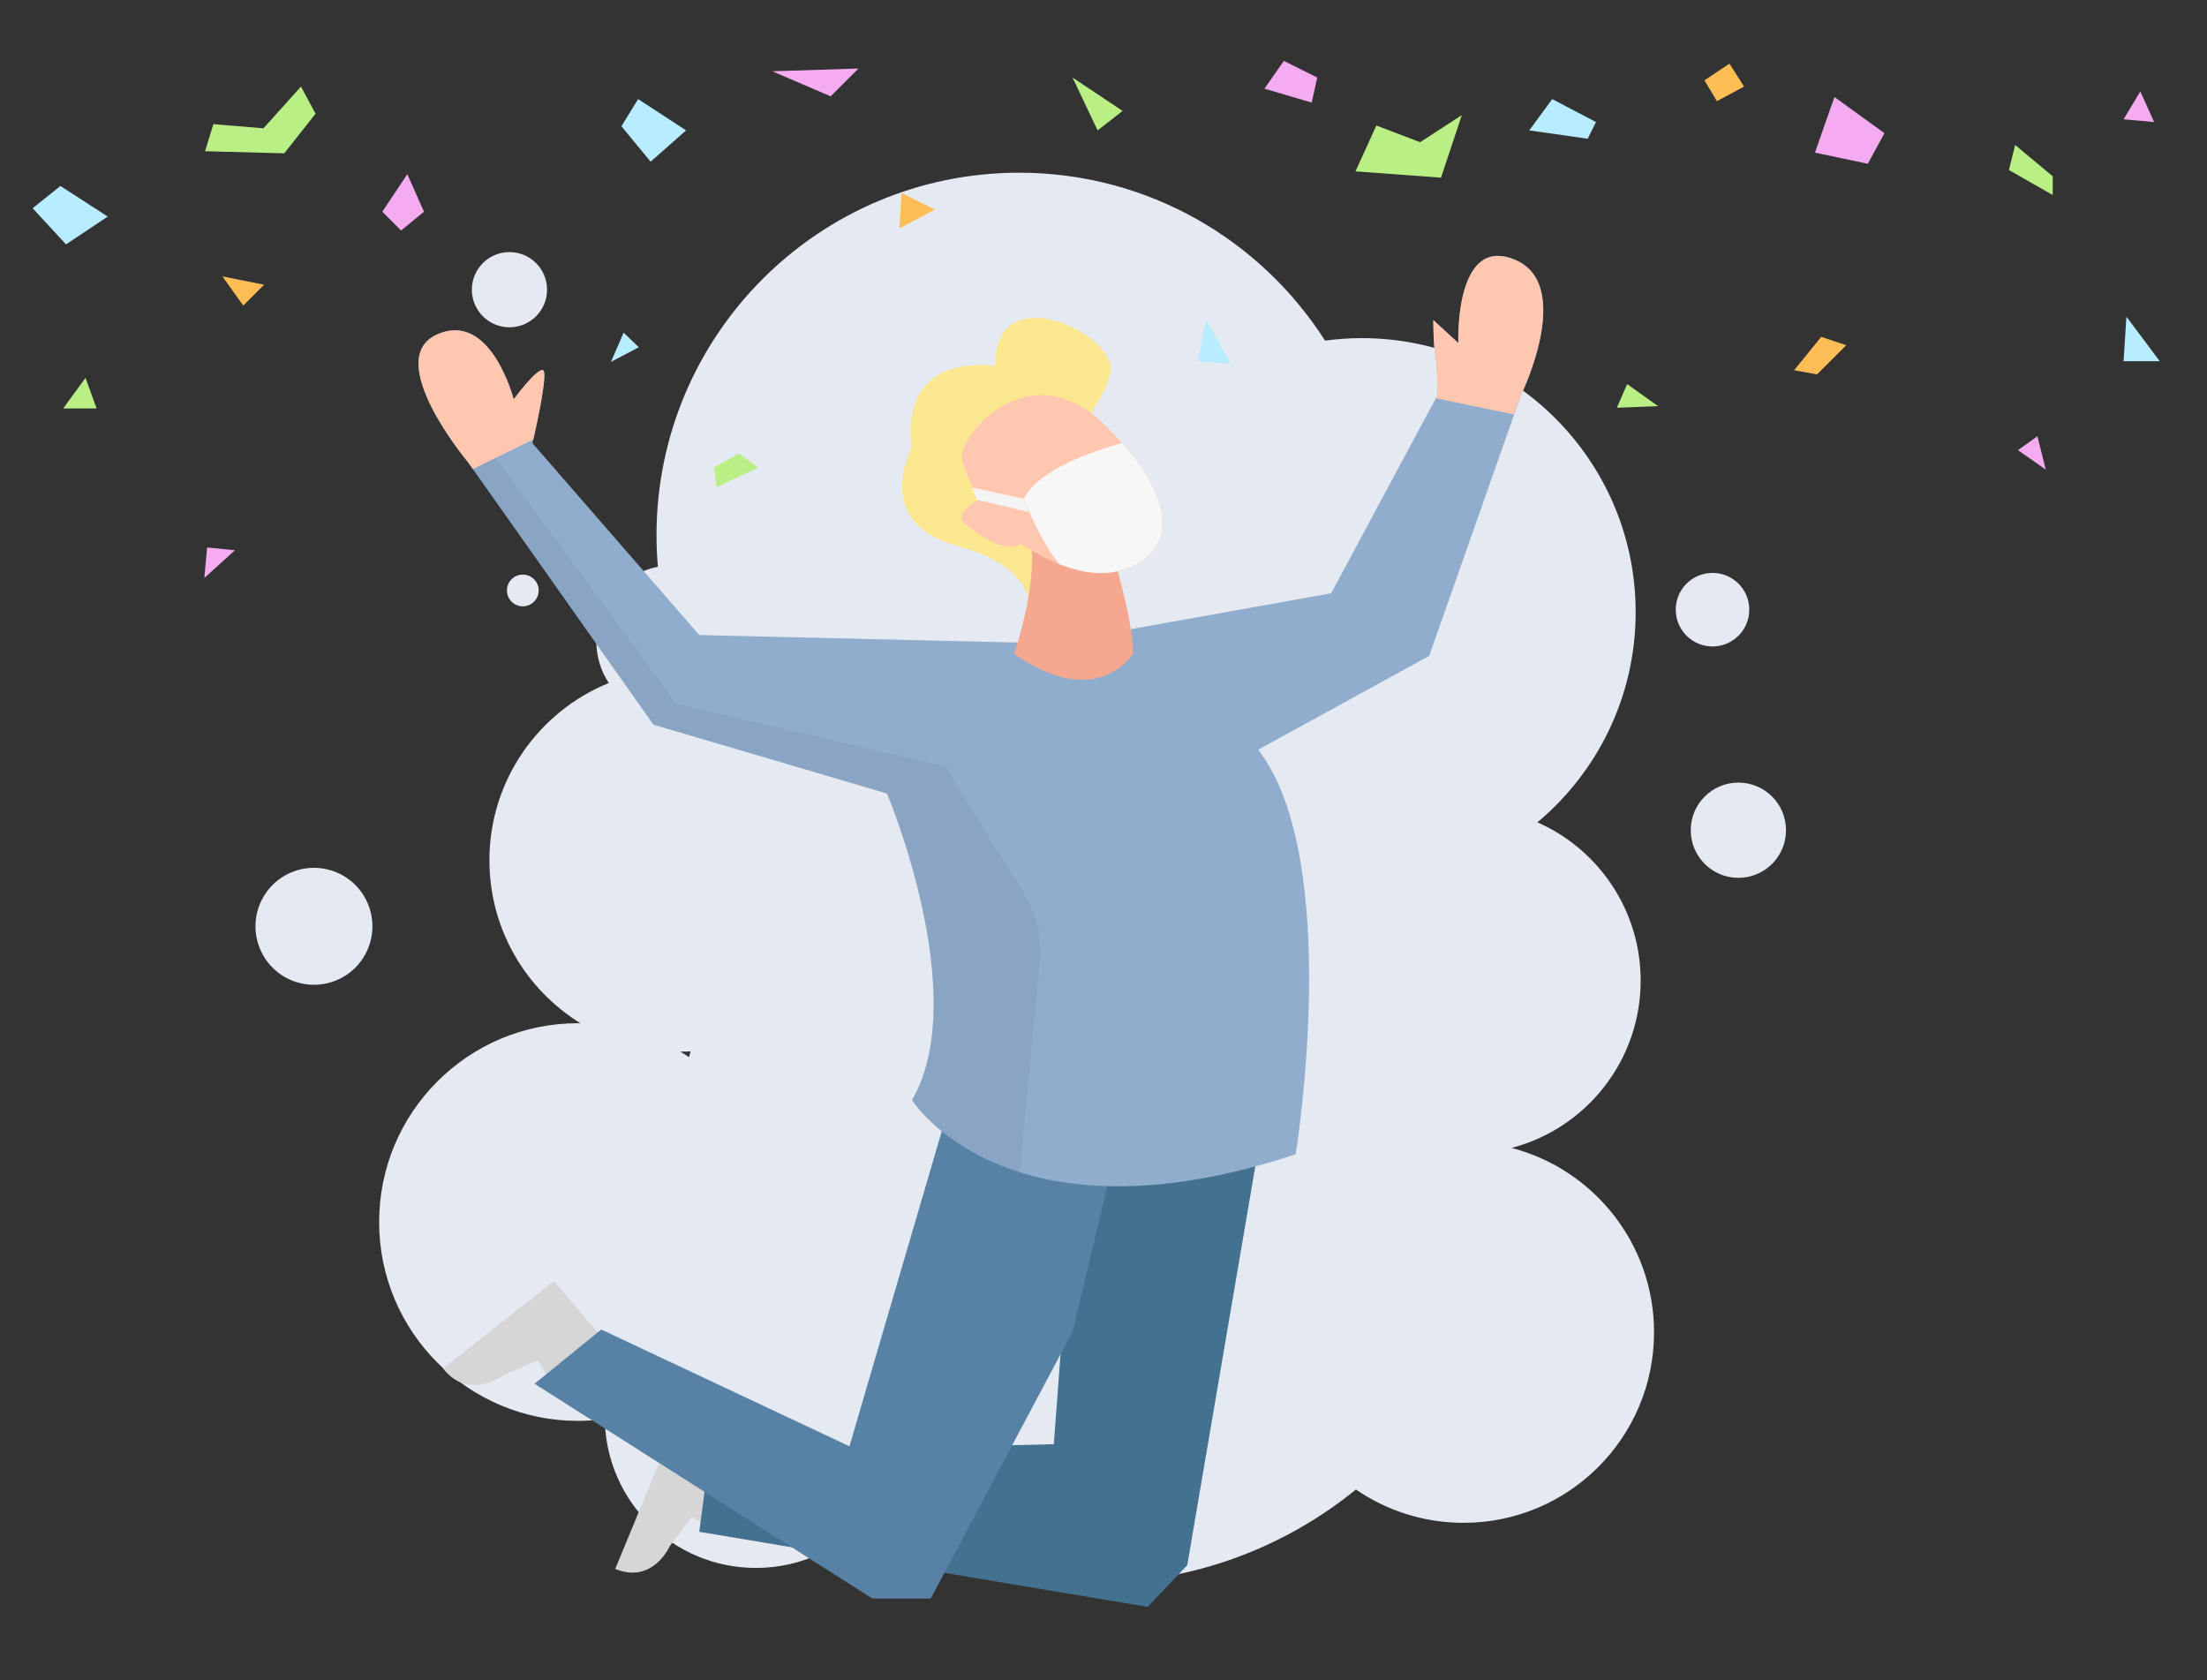 <?xml version="1.0" encoding="UTF-8"?>
<svg id="Layer_6" data-name="Layer 6" xmlns="http://www.w3.org/2000/svg" viewBox="0 0 613.38 466.94">
  <rect x="0" y="0" width="613.38" height="466.94" fill="#333333" stroke="none"/>
  <defs>
    <style>
      .cls-1 {
        fill: #d6d6d6;
      }

      .cls-2 {
        fill: #b8edff;
      }

      .cls-3 {
        fill: #f4f4f4;
      }

      .cls-4 {
        fill: #437291;
      }

      .cls-5 {
        fill: #fbe790;
      }

      .cls-6 {
        fill: #ffbd55;
      }

      .cls-7 {
        opacity: .05;
      }

      .cls-8 {
        fill: #f7f7f7;
      }

      .cls-9 {
        fill: #f4abf0;
      }

      .cls-10 {
        fill: #b9ef84;
      }

      .cls-11 {
        fill: #5882a5;
      }

      .cls-12 {
        fill: #ffc7af;
      }

      .cls-13 {
        fill: #91adce;
      }

      .cls-14 {
        fill: #e5eaf2;
      }

      .cls-15 {
        fill: #f5a790;
      }
    </style>
  </defs>
  <g>
    <path class="cls-14" d="M483.14,217.5c-7.31,0-13.24,5.93-13.24,13.23s5.93,13.24,13.24,13.24,13.24-5.93,13.24-13.24-5.93-13.23-13.24-13.23Z"/>
    <circle class="cls-14" cx="475.95" cy="169.44" r="10.22"/>
    <circle class="cls-14" cx="87.25" cy="257.44" r="16.25" transform="translate(-183.98 239.53) rotate(-67.5)"/>
    <path class="cls-14" d="M145.3,159.69c-2.44,0-4.41,1.98-4.41,4.41s1.98,4.41,4.41,4.41,4.41-1.98,4.41-4.41-1.98-4.41-4.41-4.41Z"/>
    <path class="cls-14" d="M420.08,319.04c20.65-5.39,35.9-24.17,35.9-46.51,0-19.65-11.8-36.54-28.69-43.99,16.68-13.97,27.3-34.95,27.3-58.41,0-42.06-34.1-76.16-76.16-76.16-3.45,0-6.84.25-10.17.7-17.89-28.06-49.29-46.67-85.03-46.67-55.66,0-100.77,45.12-100.77,100.77,0,2.95.13,5.87.38,8.75-9.74,1.88-17.1,10.44-17.1,20.74,0,4.27,1.28,8.24,3.46,11.56-19.45,7.9-33.18,26.98-33.18,49.27,0,19.15,10.13,35.94,25.32,45.3-.24,0-.47-.02-.71-.02-30.52,0-55.26,24.74-55.26,55.26s24.74,55.26,55.26,55.26c2.53,0,5.01-.19,7.45-.51.35,22.91,19.02,41.38,42.01,41.38,12.42,0,23.57-5.39,31.26-13.95,18,11.47,39.38,18.13,62.31,18.13,27.75,0,53.22-9.74,73.19-25.98,8.51,5.84,18.81,9.26,29.91,9.26,29.24,0,52.94-23.7,52.94-52.94,0-24.63-16.83-45.34-39.61-51.25ZM189.19,292.27c.92,0,1.83-.02,2.74-.07-.15.53-.29,1.06-.43,1.6-.79-.53-1.59-1.04-2.4-1.53.03,0,.06,0,.09,0Z"/>
    <circle class="cls-14" cx="141.59" cy="80.51" r="10.45"/>
  </g>
  <g>
    <path class="cls-5" d="M305.05,128.39s-7.34,4.83-6.96-1.74,11.36-18.93,10.63-24.73c-1.35-10.63-32.65-24.25-32.07-.19,0,0-26.66-4.64-23.18,22.6,0,0-11.59,20.87,12.75,27.43,22.4,6.04,20,18.35,20,18.35l22.51-31.49-3.67-10.24Z"/>
    <path class="cls-1" d="M196.92,424.26l-4.66-2.73-6.14,8.23s-4.71,10.59-15.14,6.27l14.61-35.28,19.42,7.08-8.09,16.43Z"/>
    <polygon class="cls-4" points="350.83 312.7 329.97 434.99 318.96 446.58 194.35 425.72 197.24 403.69 292.88 401.37 299.25 316.18 350.83 312.7"/>
    <path class="cls-1" d="M152.27,382.8l-2.8-4.79-9.63,4.29s-9.54,7.13-16.71-1.98l30.79-24.27,13.85,16.09-15.49,10.66Z"/>
    <polygon class="cls-11" points="262.74 310.96 236.08 401.95 167.11 369.5 148.56 384.57 242.45 444.26 258.68 444.26 298.09 370.08 310.84 316.76 262.74 310.96"/>
    <path class="cls-13" d="M292.3,178.81l-97.95-2.32-46.37-53.32s4.64-19.71,2.9-20.29-8.11,8.11-8.11,8.11c0,0-6.38-24.92-21.44-17.97-15.07,6.96,8.69,35.35,8.69,35.35l51.58,73.03,64.91,19.13s23.76,56.22,6.96,85.2c0,0,26.08,41.73,106.64,15.07,0,0,13.33-81.72-10.43-112.44l47.53-26.08,25.5-72.45s15.07-30.72-1.74-37.67-15.65,23.18-15.65,23.18l-6.96-6.38s0,6.96.58,9.85.58,11.01.58,11.01l-29.56,55.06-77.66,13.91Z"/>
    <path class="cls-7" d="M284.63,248.4l-21.89-35.4-74.77-17.39-52.74-71.87-11.74-4.4c3.31,5.2,6.52,9.04,6.52,9.04l51.58,73.03,64.91,19.13s23.76,56.22,6.95,85.2c0,0,8.3,13.26,29.97,20.06l5.58-58.61c.63-6.57-.91-13.17-4.39-18.78Z"/>
    <path class="cls-12" d="M150.88,102.89c-1.74-.58-8.11,8.11-8.11,8.11,0,0-6.38-24.92-21.44-17.97-15.07,6.96,8.69,35.35,8.69,35.35l1.4,1.98,16.81-8.25c.92-4.05,4.16-18.74,2.66-19.24Z"/>
    <path class="cls-12" d="M420.96,72.17c-16.81-6.96-15.65,23.18-15.65,23.18l-6.96-6.38s0,6.95.58,9.85c.58,2.9.58,11.01.58,11.01l-.45.83,21.74,4.54,1.89-5.37s15.07-30.72-1.74-37.67Z"/>
    <path class="cls-15" d="M281.86,181.71s7.53-21.83,4.06-33.81,19.9-6.96,24.73,10.82c4.83,17.77,4.25,22.99,4.25,22.99,0,0-9.85,16.23-33.04,0Z"/>
    <path class="cls-12" d="M275.1,144.81s20.09,17.77,35.55,13.91,18.55-18.55-3.09-40.18c-21.64-21.64-41.73,3.09-40.18,9.27s7.73,17,7.73,17Z"/>
    <path class="cls-8" d="M310.65,158.72c14.34-3.58,18.02-16.48,1.21-35.6-8.48,2.38-23.47,7.59-27.29,15.51,0,0,4.15,11,9.74,18.1,5.34,2.13,11.11,3.3,16.34,1.99Z"/>
    <path class="cls-12" d="M278.19,135.54s-14.68,6.18-10.05,10.05,15.46,10.82,17.77,2.32c2.32-8.5-7.73-12.36-7.73-12.36Z"/>
    <polygon class="cls-3" points="284.57 138.63 270.13 135.49 271.5 138.9 285.92 142.3 284.57 138.63"/>
  </g>
  <polygon class="cls-9" points="509.83 26.96 504.42 42.42 519.11 45.51 523.74 37.01 509.83 26.96"/>
  <polygon class="cls-10" points="382.52 34.88 376.72 47.63 400.49 49.37 406.28 31.99 394.69 39.52 382.52 34.88"/>
  <polygon class="cls-2" points="172.71 35.08 177.35 27.54 190.68 36.24 180.82 44.93 172.71 35.08"/>
  <polygon class="cls-6" points="249.99 63.48 250.57 53.62 259.84 58.26 249.99 63.48"/>
  <polygon class="cls-6" points="61.81 76.81 67.61 84.92 73.41 79.13 61.81 76.81"/>
  <polygon class="cls-6" points="498.63 102.89 506.16 93.62 513.12 95.93 505 104.05 498.63 102.89"/>
  <polygon class="cls-10" points="560.06 40.29 558.33 47.25 570.5 54.2 570.5 48.99 560.06 40.29"/>
  <polygon class="cls-2" points="431.4 27.54 425.02 36.24 441.25 38.55 443.57 33.92 431.4 27.54"/>
  <polygon class="cls-6" points="473.71 22.33 477.18 28.12 484.72 24.07 480.66 17.69 473.71 22.33"/>
  <polygon class="cls-10" points="87.7 31.6 79.01 42.61 56.99 42.03 59.3 34.5 73.21 35.66 83.65 24.07 87.7 31.6"/>
  <polygon class="cls-9" points="113.2 48.41 106.25 58.84 111.47 64.06 117.84 58.84 113.2 48.41"/>
  <polygon class="cls-9" points="356.82 16.92 351.41 24.64 364.55 28.51 366.1 21.55 356.82 16.92"/>
  <polygon class="cls-10" points="305.05 36.24 312 30.83 298.09 21.55 305.05 36.24"/>
  <polygon class="cls-9" points="238.59 19.04 230.86 26.77 214.63 19.81 238.59 19.04"/>
  <polygon class="cls-2" points="29.94 60.19 18.35 67.92 9.07 57.87 16.8 51.69 29.94 60.19"/>
  <polygon class="cls-9" points="594.84 25.42 590.2 33.15 598.7 33.92 594.84 25.42"/>
  <polygon class="cls-9" points="568.57 130.52 560.84 125.11 566.25 121.24 568.57 130.52"/>
  <polygon class="cls-10" points="452.23 106.75 449.36 113.32 460.83 112.88 452.23 106.75"/>
  <polygon class="cls-9" points="57.56 152.15 65.29 152.93 56.79 160.65 57.56 152.15"/>
  <path class="cls-10" d="M17.57,113.51l6.18-8.5-6.18,8.5Z"/>
  <polygon class="cls-10" points="26.85 113.51 23.76 105.01 17.57 113.51 26.85 113.51"/>
  <polygon class="cls-2" points="169.81 100.57 173.32 92.46 177.54 96.51 169.81 100.57"/>
  <polygon class="cls-2" points="590.98 88.01 590.2 100.38 600.25 100.38 590.98 88.01"/>
  <polygon class="cls-2" points="335.19 88.79 332.87 100.38 342.14 101.15 335.19 88.79"/>
  <polygon class="cls-10" points="198.4 129.94 205.36 126.07 210.77 129.94 199.18 135.35 198.4 129.94"/>
</svg>